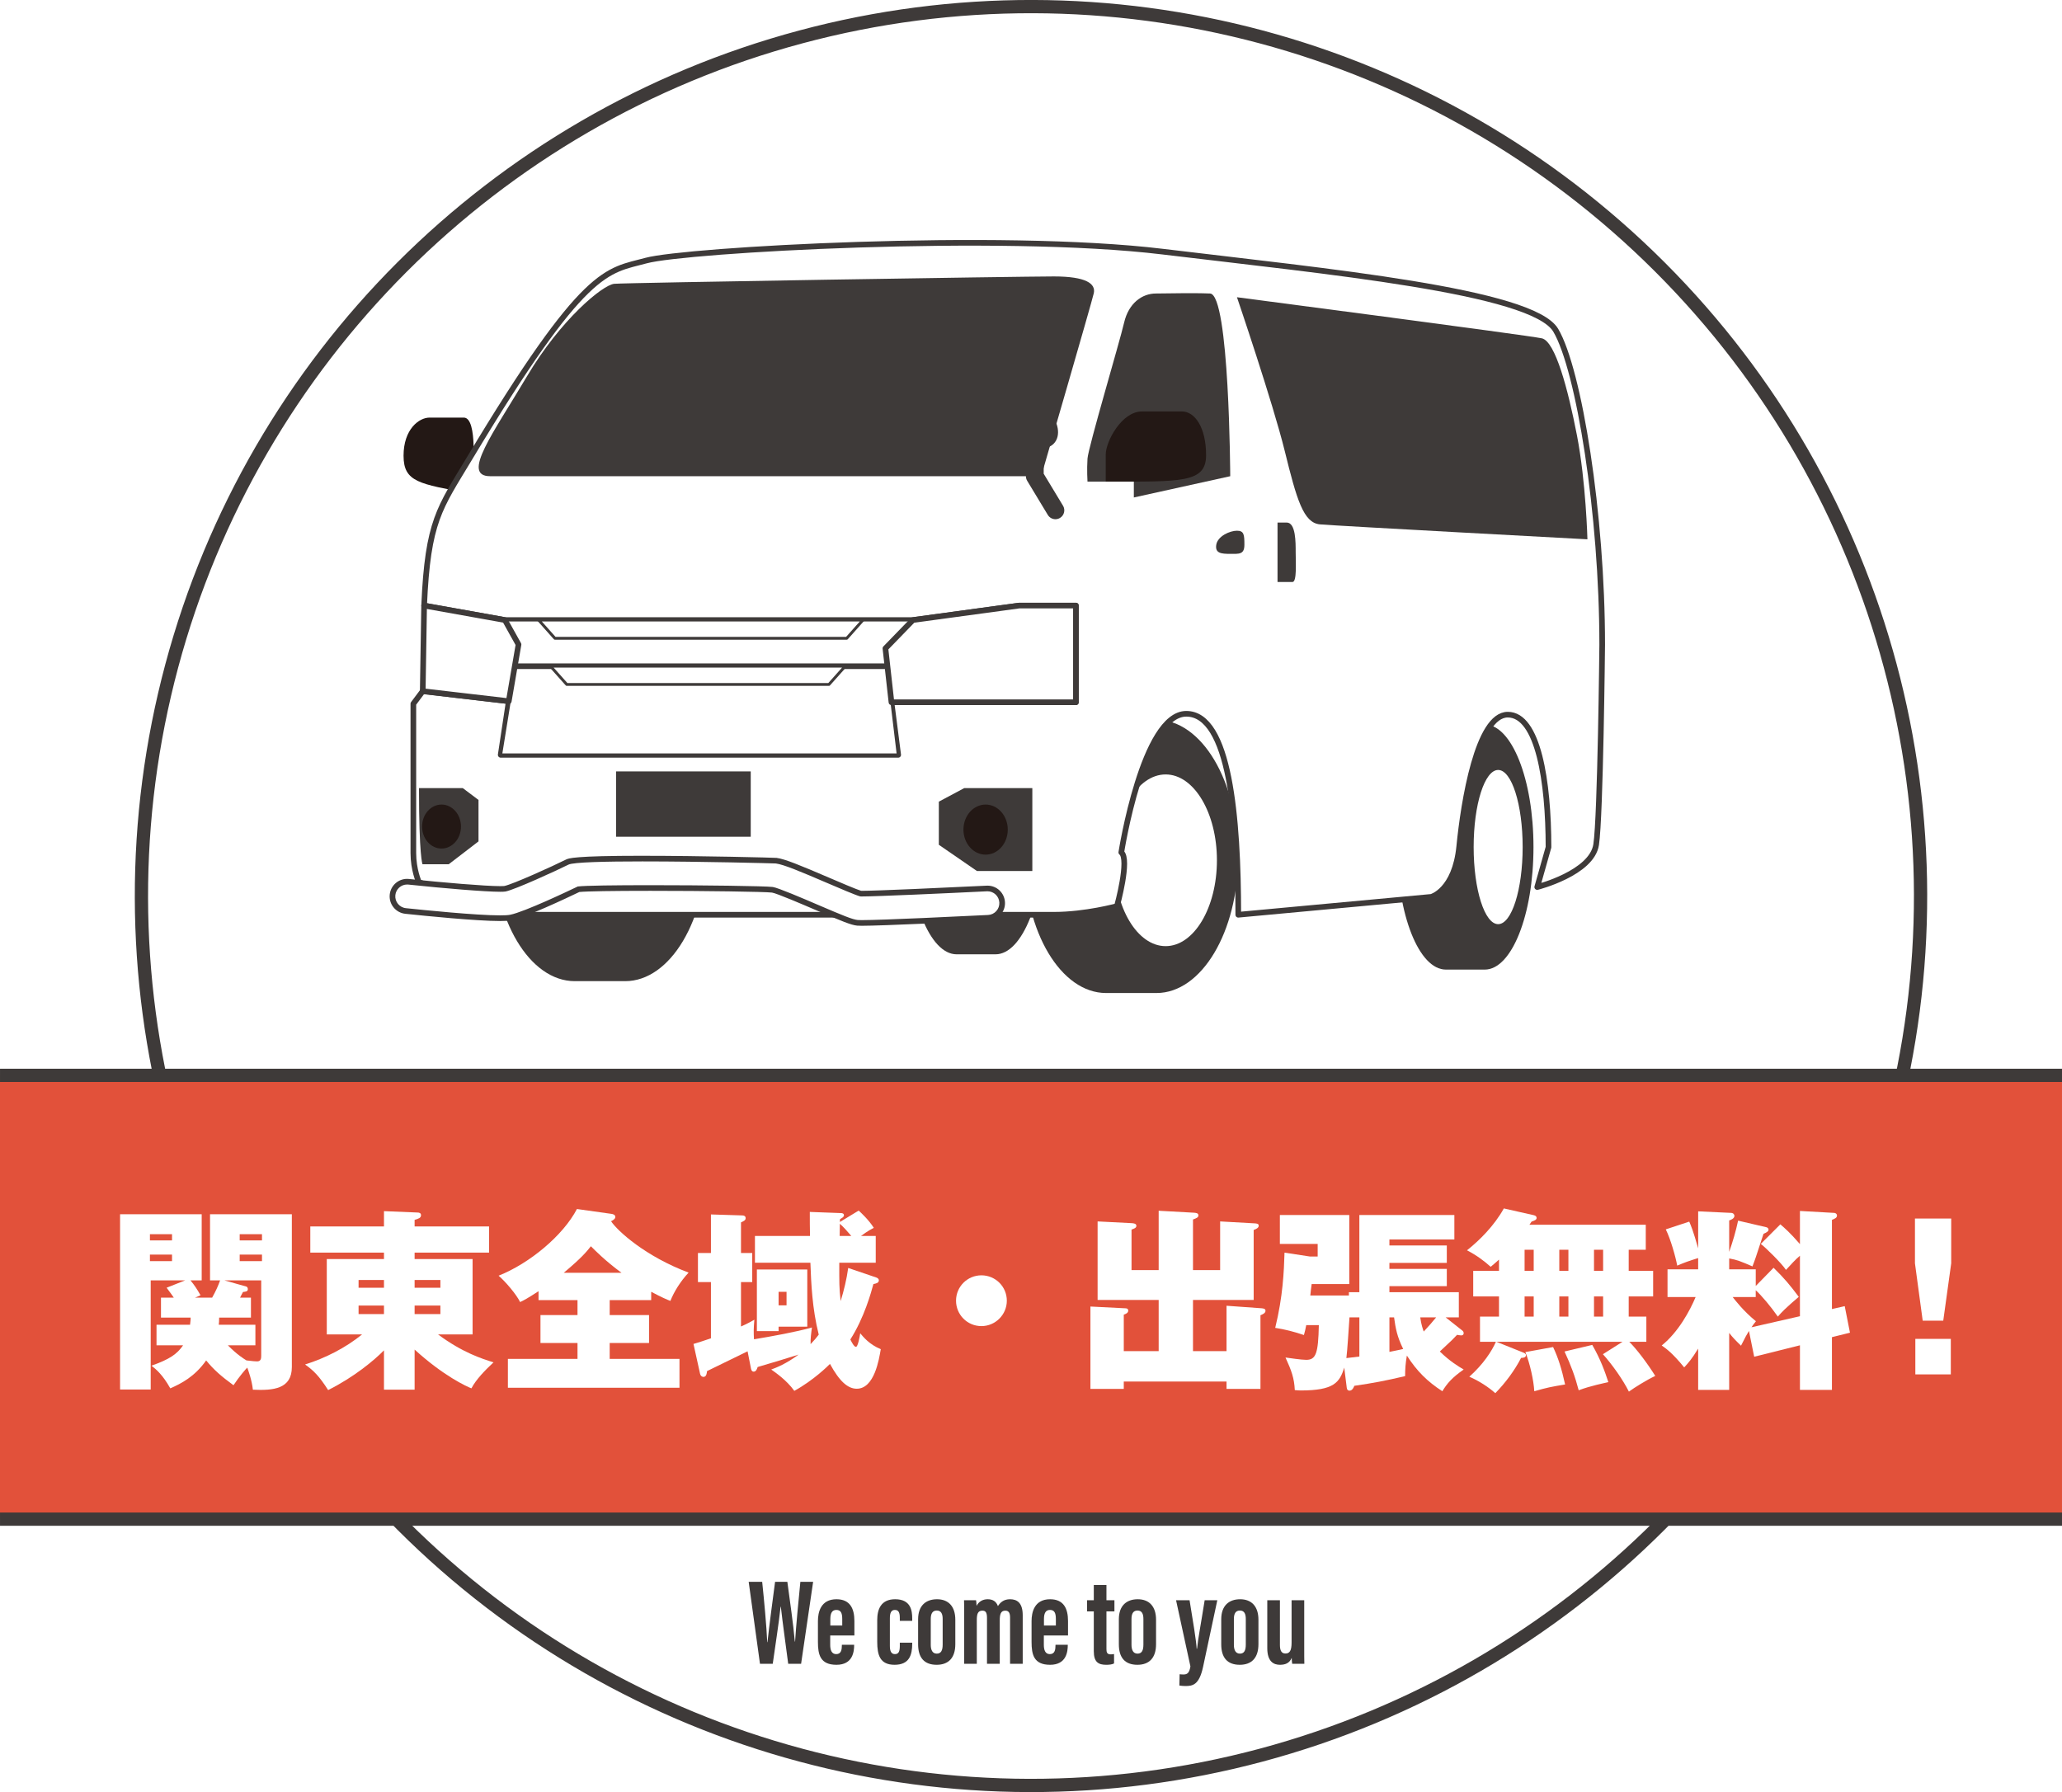 <?xml version="1.0" encoding="UTF-8"?>
<svg id="_レイヤー_1" data-name="レイヤー_1" xmlns="http://www.w3.org/2000/svg" version="1.1" xmlns:xlink="http://www.w3.org/1999/xlink" viewBox="0 0 455.684 396.094">
  <!-- Generator: Adobe Illustrator 29.3.1, SVG Export Plug-In . SVG Version: 2.1.0 Build 151)  -->
  <defs>
    <style>
      .st0, .st1, .st2 {
        fill: #fff;
      }

      .st0, .st3 {
        stroke-width: .624px;
      }

      .st0, .st3, .st2, .st4 {
        stroke-linecap: round;
        stroke-linejoin: round;
      }

      .st0, .st2, .st4, .st5 {
        stroke: #3e3a39;
      }

      .st6 {
        fill: #3e3a39;
      }

      .st7 {
        fill: #231815;
      }

      .st3 {
        stroke: #231815;
      }

      .st3, .st4, .st5 {
        fill: none;
      }

      .st8 {
        fill: #e2513a;
      }

      .st9 {
        filter: url(#drop-shadow-1);
      }

      .st2, .st4 {
        stroke-width: 1.248px;
      }

      .st5 {
        stroke-miterlimit: 10;
        stroke-width: 2.928px;
      }
    </style>
    <filter id="drop-shadow-1" x="23.534" y="264.097" width="407.666" height="43.833" filterUnits="userSpaceOnUse">
      <feOffset dx="3" dy="3"/>
      <feGaussianBlur result="blur" stdDeviation="0"/>
      <feFlood flood-color="#920e14" flood-opacity=".75"/>
      <feComposite in2="blur" operator="in"/>
      <feComposite in="SourceGraphic"/>
    </filter>
  </defs>
  <circle class="st5" cx="227.843" cy="198.047" r="196.583" transform="translate(-73.307 219.116) rotate(-45)"/>
  <rect class="st8" y="237.681" width="455.682" height="98.094"/>
  <line class="st5" x1=".002" y1="237.681" x2="455.684" y2="237.681"/>
  <line class="st5" x1="455.684" y1="335.774" x2=".002" y2="335.774"/>
  <g>
    <path class="st7" d="M104.448,104.633s1.221-12.334-1.954-12.334h-7.572c-2.32,0-5.74,2.565-5.74,8.427s3.541,6.228,14.533,8.304l.732-4.397Z"/>
    <g>
      <g>
        <path class="st6" d="M328.122,160.139h-8.595c-5.944,0-10.763,12.126-10.763,27.084s4.819,27.084,10.763,27.084h8.595c5.945,0,10.764-12.126,10.764-27.084s-4.819-27.084-10.764-27.084Z"/>
        <ellipse class="st1" cx="331.079" cy="187.223" rx="5.415" ry="17.04"/>
      </g>
      <path class="st6" d="M220.002,156.761h-8.595c-5.945,0-10.764,12.126-10.764,27.084s4.819,27.084,10.764,27.084h8.595c5.944,0,10.764-12.126,10.764-27.084s-4.819-27.084-10.764-27.084Z"/>
      <g>
        <path class="st6" d="M255.578,159.097h-11.146c-9.961,0-18.037,13.518-18.037,30.193s8.075,30.193,18.037,30.193h11.146c9.961,0,18.037-13.518,18.037-30.193s-8.075-30.193-18.037-30.193Z"/>
        <path class="st6" d="M138.161,156.476h-11.146c-9.961,0-18.037,13.518-18.037,30.193s8.075,30.193,18.037,30.193h11.146c9.961,0,18.037-13.518,18.037-30.193s-8.075-30.193-18.037-30.193Z"/>
        <ellipse class="st1" cx="257.595" cy="190.147" rx="11.335" ry="18.975"/>
      </g>
      <g>
        <path class="st2" d="M343.802,72.994c-5.134-8.688-50.945-13.032-86.883-17.376-35.938-4.344-105.444-.395-114.132,1.974-8.688,2.37-13.415,1.032-39.097,43.836-6.542,10.903-9.151,13.702-9.962,32.423l17.851,3.195h90.168l23.471-3.195h12.549v21.368h-40.762l1.488,11.619h-87.843l1.785-11.852-19.013-2.218-2.076,2.777v33.01c0,3.668,1.223,6.419,1.223,6.419l19.659,7.21h120.699c7.002,0,13.911-1.908,13.911-1.908,0,0,2.872-10.341.957-11.873,0,0,4.788-30.639,14.362-30.639s11.49,22.966,11.49,44.421l42.657-3.952s5.218-1.403,6.175-11.17c.957-9.766,4.021-29.107,10.724-29.107s9,14.745,9,29.299l-2.489,8.809s12.064-3.064,13.022-9.383c.957-6.32,1.335-44.179,1.335-44.179,0-28.829-5.134-60.818-10.268-69.506Z"/>
        <rect class="st6" x="136.142" y="170.503" width="29.764" height="14.439"/>
      </g>
      <polygon class="st6" points="228.136 174.192 213.086 174.192 207.474 177.183 207.474 186.718 215.892 192.514 228.136 192.514 228.136 174.192"/>
      <path class="st7" d="M222.708,183.365c0,3.057-2.192,5.535-4.897,5.535s-4.897-2.478-4.897-5.535,2.192-5.535,4.897-5.535,4.897,2.478,4.897,5.535Z"/>
      <path class="st6" d="M92.594,174.192h9.679l3.472,2.617v9.161l-6.575,5.048h-5.802s-.773-1.683-.773-16.826Z"/>
      <path class="st7" d="M101.874,182.69c0,2.685-1.925,4.861-4.3,4.861s-4.3-2.176-4.3-4.861,1.925-4.861,4.3-4.861,4.3,2.176,4.3,4.861Z"/>
      <path class="st6" d="M240.328,106.452h10.24v3.503l21.302-4.7s-.165-40.218-4.459-40.383c-4.294-.165-8.904,0-11.966,0s-6.035,2.147-7.026,6.44c-.991,4.294-7.927,27.579-8.092,30.056-.165,2.477,0,5.084,0,5.084Z"/>
      <path class="st6" d="M230.097,105.254s11.155-38.344,11.62-40.436c.465-2.092-1.627-3.718-8.831-3.718s-94.583,1.394-97.139,1.627c-2.556.232-11.852,7.901-19.288,20.45-7.436,12.549-14.64,22.077-8.134,22.077h121.772Z"/>
      <g>
        <path class="st1" d="M190.452,203.995c-.459,0-.79-.009-.969-.028-1.253-.125-3.235-.94-9.039-3.431-3.03-1.3-8.669-3.72-9.762-3.873-1.523-.198-14.881-.393-26.96-.393-8.575,0-14.328.1-15.863.273-2.15,1.033-11.788,5.614-15,6.255-.487.099-1.251.146-2.334.146-5.235,0-16.353-1.115-20.89-1.596-1.779-.188-3.073-1.788-2.886-3.567.175-1.656,1.56-2.905,3.22-2.905.115,0,.231.006.349.019,7.225.764,16.642,1.586,20.244,1.586.668,0,.941-.031,1.045-.049,1.991-.398,11.06-4.542,13.75-5.887.424-.211,1.549-.773,16.611-.773,12.972,0,29.317.425,29.579.461,1.815.241,5.54,1.801,11.458,4.34,2.494,1.07,6.236,2.676,7.211,2.94.081.002.184.003.307.003,3.057,0,17.948-.666,27.546-1.139l.173-.005c1.725,0,3.142,1.355,3.228,3.086.088,1.786-1.294,3.312-3.081,3.399-5.41.267-23.414,1.137-27.935,1.137Z"/>
        <path class="st6" d="M141.969,190.396c13.1,0,29.272.425,29.492.455,1.737.231,5.427,1.777,11.296,4.296,2.727,1.17,6.442,2.764,7.368,2.988.095.004.228.006.397.006,3.096,0,18.182-.677,27.577-1.14.048-.003.095-.004.142-.004,1.377,0,2.536,1.094,2.605,2.492.071,1.445-1.043,2.675-2.488,2.746-5.727.283-23.411,1.136-27.905,1.136-.429,0-.737-.007-.904-.025-1.162-.116-3.234-.97-8.858-3.383-3.271-1.404-8.746-3.753-9.922-3.917-1.648-.214-15.44-.399-27.047-.399-7.709,0-14.454.082-16.041.29-1.845.888-11.75,5.613-14.944,6.251-.463.093-1.23.133-2.212.133-5.307,0-16.897-1.177-20.825-1.592-1.439-.153-2.482-1.443-2.33-2.882.142-1.345,1.273-2.346,2.599-2.346.093,0,.188.005.283.015,7.986.845,16.944,1.59,20.31,1.59.535,0,.929-.019,1.155-.059,2.14-.428,11.378-4.673,13.919-5.943,1.081-.54,8.102-.708,16.334-.708M127.937,195.812c.023-.011.036-.017.04-.019-.014.006-.026.013-.04.019M127.512,195.962s0,0,0,0t0,0h0s0,0,0,0M141.969,189.148c-15.211,0-16.346.567-16.892.84-3.013,1.506-11.782,5.471-13.606,5.836-.026.004-.249.035-.91.035-3.418,0-12.739-.796-20.178-1.583-.138-.015-.277-.022-.414-.022-1.981,0-3.631,1.489-3.84,3.463-.224,2.12,1.319,4.029,3.439,4.254,4.551.481,15.701,1.599,20.957,1.599,1.125,0,1.928-.051,2.457-.157,3.176-.635,12.085-4.835,15.05-6.259,1.642-.164,7.309-.258,15.69-.258,12.06,0,25.377.193,26.886.389,1.002.14,7.021,2.724,9.591,3.827,5.872,2.519,7.883,3.345,9.227,3.479.203.021.522.031,1.027.031,4.558,0,22.558-.871,27.966-1.138,1.032-.051,1.982-.5,2.676-1.266.694-.766,1.048-1.756.997-2.788-.102-2.062-1.793-3.678-3.851-3.678-.07,0-.14.002-.21.006-9.579.472-24.453,1.138-27.509,1.138-.081,0-.153,0-.214-.001-1.024-.303-4.779-1.914-7.058-2.892-6.518-2.797-9.789-4.142-11.623-4.386-.376-.051-16.758-.466-29.657-.466h0Z"/>
      </g>
      <polygon class="st0" points="201.746 137.045 195.671 143.309 198.492 166.838 110.649 166.838 114.589 142.448 111.578 137.045 201.746 137.045"/>
      <line class="st4" x1="113.813" y1="147.251" x2="196.143" y2="147.251"/>
      <polygon class="st0" points="119.036 137.045 122.628 141.08 187.118 141.08 190.71 137.045 119.036 137.045"/>
      <polygon class="st0" points="121.657 147.251 125.249 151.285 183.187 151.285 186.779 147.251 121.657 147.251"/>
      <path class="st7" d="M244.359,106.449v-6.002c0-2.834,3.501-9.504,8.003-9.504h8.837c2.834,0,5.335,3.501,5.335,9.67s-5.502,5.836-22.175,5.836Z"/>
      <path class="st6" d="M273.357,65.696s7.927,23.285,10.569,34.019c2.642,10.734,4.128,15.854,7.762,16.184,3.633.33,59.121,3.303,59.121,3.303,0,0-.33-12.716-2.312-22.955-1.982-10.239-4.789-20.808-7.762-21.468-2.972-.661-67.378-9.083-67.378-9.083Z"/>
      <path class="st6" d="M282.322,115.498v13.138h3.309c1.003,0,.702-4.413.702-6.569s.042-6.569-1.984-6.569h-2.027Z"/>
      <path class="st6" d="M275.001,120.412c0-2.207-.078-3.109-1.644-3.109s-4.273,1.203-4.574,3.109c-.301,1.905,1.162,2.006,3.088,2.006s3.13.181,3.13-2.006Z"/>
      <path class="st6" d="M234.917,111.777l-4.27-7.07v-5.67c.852-.069,1.62-.377,2.197-.954,1.691-1.691,1.126-4.999-1.263-7.388-2.389-2.389-5.696-2.954-7.388-1.263s-1.126,4.999,1.263,7.387c.398.398.823.741,1.26,1.035v7.4c0,.358.097.709.284,1.016l4.554,7.539c.369.611,1.019.95,1.684.95.346,0,.697-.092,1.015-.284.929-.561,1.227-1.77.665-2.699Z"/>
      <path class="st3" d="M93.727,133.851"/>
      <polygon class="st2" points="93.422 152.768 93.727 133.851 111.578 137.045 114.589 142.448 112.434 154.986 93.422 152.768"/>
      <polygon class="st2" points="237.766 133.85 225.217 133.85 201.746 137.045 195.671 143.309 197.004 155.218 237.766 155.218 237.766 133.85"/>
    </g>
  </g>
  <g class="st9">
    <path class="st1" d="M31.589,294.347v-4.542h7.413c.128-.985.128-1.285.128-1.585h-6.555v-4.413h2.828c-.386-.558-.557-.814-1.585-2.186l4.113-1.628h-7.627v24.122h-6.77v-38.733h18.038v14.611h-2.485c.9,1.071,1.5,2.014,2.228,3.299l-1.2.515h3.771c.857-1.543,1.328-2.614,1.756-3.813h-2.228v-14.611h18.081v33.764c0,4.842-4.07,5.228-8.612,5.013-.214-2.057-.985-4.198-1.242-4.884-.343.343-1.714,1.885-3.042,3.898-2.699-1.971-4.37-3.428-6.042-5.484-2.528,3.6-5.57,5.142-7.926,6.17-1.671-2.999-3.128-4.199-4.156-5.013,4.028-1.414,5.656-2.571,6.984-4.499h-5.87ZM35.017,271.167v-1.371h-4.884v1.371h4.884ZM30.132,274.294v1.457h4.884v-1.457h-4.884ZM45.429,288.22c0,.856-.043,1.156-.086,1.585h8.098v4.542h-6.084c2.057,2.1,3.557,2.999,4.113,3.342,1.243.172,2.143.215,2.357.215.814,0,.9-.644.9-1.2v-16.71h-8.141l4.842,1.371c.214.043.343.343.343.557,0,.558-.471.558-1.071.643-.085.172-.557,1.028-.643,1.243h2.399v4.413h-7.027ZM54.897,271.167v-1.371h-4.927v1.371h4.927ZM49.97,274.294v1.457h4.927v-1.457h-4.927Z"/>
    <path class="st1" d="M88.625,304.159h-6.77v-8.697c-2.143,2.185-6.598,5.912-12.34,8.783-1.971-3.085-3.213-4.327-5.099-5.655,4.499-1.414,8.955-3.686,12.597-6.642h-7.798v-16.667h12.64v-1.414h-16.282v-5.784h16.282v-3.386l7.327.301c.514,0,.856.128.856.6,0,.6-.557.771-1.414,1.028v1.457h16.453v5.784h-16.453v1.414h12.812v16.667h-7.627c5.356,3.984,9.641,5.355,12.254,6.17-1.885,1.757-3.855,3.771-4.884,5.741-1.028-.386-6.17-2.742-12.555-8.569v8.869ZM81.855,279.908h-5.613v1.714h5.613v-1.714ZM81.855,285.564h-5.613v1.885h5.613v-1.885ZM88.625,281.621h5.699v-1.714h-5.699v1.714ZM88.625,287.449h5.699v-1.885h-5.699v1.885Z"/>
    <path class="st1" d="M131.736,287.662h8.698v6.17h-8.698v3.514h15.425v6.385h-37.919v-6.385h15.382v-3.514h-8.184v-6.17h8.184v-3.299h-8.612v-1.971c-2.571,1.671-3.257,2.014-4.07,2.399-.857-1.757-3.3-4.585-4.756-5.827,6.898-2.742,14.268-8.912,17.31-14.739l7.627,1.071c.3.043.857.171.857.686,0,.471-.601.771-.943.942,1.414,2.143,7.627,7.798,17.139,11.354-1.757,1.885-3.213,4.199-4.027,6.256-.814-.301-1.885-.771-4.242-2.015v1.843h-9.169v3.299ZM134.351,278.323c-3.6-2.657-5.742-4.842-6.771-5.87-.942,1.199-2.014,2.527-5.998,5.87h12.769Z"/>
    <path class="st1" d="M163.835,276.094v-5.913h12.169c-.043-.471-.043-4.841-.043-5.312l6.941.257c.128,0,.6.043.6.472,0,.386-.343.557-.856.856,0,.215-.043.386-.043.643l4.156-2.527c.514.471,2.228,2.057,3.342,3.813-1.457.729-2.571,1.628-2.828,1.799h3.257v5.913h-8.056c0,4.413-.043,5.441.3,8.483.729-2.356,1.328-4.841,1.671-7.326l6.17,2.1c.258.085.601.257.601.643,0,.6-.729.729-1.2.813-.514,1.886-2.014,7.413-5.099,12.255.3.6.814,1.628,1.242,1.628s.814-2.186.943-2.999c.643.771,2.014,2.484,4.541,3.513-.386,2.271-1.413,8.741-5.312,8.741-1.971,0-3.813-1.628-5.913-5.484-.429.429-3.599,3.599-7.884,5.956-1.714-2.399-4.199-4.071-5.099-4.714,1.157-.428,3.256-1.242,6.041-3.299-3.685,1.157-4.541,1.414-9.04,2.742-.129.343-.3,1.028-.9,1.028-.3,0-.471-.257-.557-.6l-.771-3.899c-2.999,1.457-6.898,3.385-8.955,4.37-.085.601-.171,1.286-.813,1.286-.172,0-.6-.129-.729-.686l-1.457-6.599c.9-.257,1.457-.429,3.856-1.243v-12.425h-2.871v-6.428h2.871v-8.526l6.898.215c.386,0,.771.128.771.6s-.385.643-1.027.942v6.77h2.484v6.428h-2.484v9.812c1.371-.6,2.185-1.071,2.956-1.5-.172,1.886-.172,2.828-.086,4.328,3.899-.643,9.341-1.628,12.812-2.614-.172,1.2-.343,2.528-.3,3.686.813-.857,1.328-1.457,1.799-2.1-1.456-5.827-1.671-11.312-1.842-15.896h-12.255ZM175.404,277.594v12.64h-6.342v.985h-4.799v-13.625h11.141ZM169.062,282.521v3h1.757v-3h-1.757ZM185.13,270.181c-1.07-1.242-1.542-1.799-2.527-2.699,0,.386-.043,2.271-.043,2.699h2.57Z"/>
    <path class="st1" d="M219.5,284.493c0,3.085-2.528,5.612-5.612,5.612-3.128,0-5.613-2.527-5.613-5.612,0-3.128,2.527-5.613,5.613-5.613s5.612,2.485,5.612,5.613Z"/>
    <path class="st1" d="M268.052,295.632v-10.026l7.756.558c.3.043.856.043.856.557s-.6.771-1.113.985v16.282h-7.499v-1.628h-22.708v1.628h-7.37v-18.21l7.584.386c.3,0,.771,0,.771.514s-.515.729-.985.9v8.055h7.712v-11.312h-13.496v-17.353l7.584.386c.428.043.985.085.985.6,0,.472-.601.643-1.071.814v8.954h5.998v-13.11l7.756.428c.428.043,1.028.043,1.028.601,0,.428-.386.6-1.2.899v11.183h5.999v-10.754l7.669.429c.386.042.857.042.857.514,0,.515-.643.771-1.114.942v15.468h-13.411v11.312h7.412Z"/>
    <path class="st1" d="M294.067,299.275c-1.028,3.299-2.271,5.056-9.641,5.056-.515,0-.729-.043-1.285-.086-.129-2.656-.729-4.284-2.057-7.198.686.086,3.47.515,4.584.515,2.143,0,2.656-1.414,2.785-7.67h-2.785c-.171.899-.3,1.457-.514,2.186-2.143-.729-4.156-1.243-6.342-1.586,1.714-6.983,1.928-12.468,2.057-16.624l5.613.856h1.714v-2.785h-8.355v-6.384h15.339v15.253h-8.312c-.086.601-.3,2.314-.3,2.528h8.526v-.729h2.313v-17.053h20.995v5.398h-14.354v1.328h12.684v3.856h-12.684v1.328h12.684v3.813h-12.684v1.328h15.34v5.57h-2.914l3.686,2.913c.171.129.3.343.3.558s-.086.514-.558.514c-.3,0-.6-.085-.899-.128-.771.813-1.071,1.156-3.813,3.685,2.186,2.143,4.113,3.299,5.271,3.984-2.528,1.757-3.686,3.085-4.714,4.799-3.299-2.142-5.612-4.413-7.841-7.884-.3,1.757-.386,3-.386,4.542-4.37,1.028-7.069,1.543-11.226,2.143-.128.343-.429,1.071-1.071,1.071-.343,0-.557-.215-.6-.643l-.557-4.456ZM295.224,288.177c-.171,2.442-.471,7.369-.686,8.998.729-.086,1.586-.172,2.871-.343v-8.655h-2.186ZM304.05,295.804c2.186-.429,2.442-.515,3.043-.643-1.371-2.785-1.672-4.542-2.014-6.984h-1.029v7.627ZM310.863,288.177c.214,1.628.6,2.656.771,3.128,1.028-1.114,1.843-2.014,2.742-3.128h-3.513Z"/>
    <path class="st1" d="M328.266,275.409c-.899.814-1.371,1.2-1.843,1.586-1.328-1.2-2.999-2.485-5.227-3.643,2.742-2.185,5.998-5.398,8.141-9.255l6.641,1.5c.343.086.601.257.601.6,0,.429-.515.6-1.114.814-.257.386-.386.557-.472.686h25.708v5.527h-3.771v4.67h5.399v5.655h-5.399v4.456h3.899v5.57h-3.771c1.671,1.671,3.941,4.671,5.741,7.541-1.842.857-4.67,2.614-5.827,3.471-1.328-2.656-3.728-6.041-5.741-8.27l4.327-2.742h-27.851l5.656,2.271c.557.214.857.343.857.686,0,.557-.686.6-1.071.6-1.457,2.828-3.514,5.57-5.699,7.798-1.585-1.414-3.599-2.699-5.741-3.642,3.085-2.742,4.971-5.656,5.87-7.713h-3.514v-5.57h4.199v-4.456h-5.698v-5.655h5.698v-2.485ZM333.921,277.894h2.014v-4.67h-2.014v4.67ZM333.921,288.005h2.014v-4.456h-2.014v4.456ZM340.22,294.733c1.157,2.442,1.885,4.799,2.656,8.27-3.085.514-3.984.686-6.812,1.499-.129-2.356-.942-6.084-1.971-8.654l6.127-1.114ZM341.591,277.894h2.014v-4.67h-2.014v4.67ZM341.591,288.005h2.014v-4.456h-2.014v4.456ZM348.875,294.261c1.842,3.214,2.785,5.87,3.556,8.227-.899.215-3.941.814-6.555,1.8-.771-2.956-1.672-5.441-3.128-8.569l6.127-1.457ZM349.261,273.224v4.67h2.014v-4.67h-2.014ZM349.261,283.549v4.456h2.014v-4.456h-2.014Z"/>
    <path class="st1" d="M388.943,277.208c2.485,2.442,3.599,3.813,5.57,6.427-.343.343-2.871,2.313-4.628,4.37-1.585-2.271-3.642-4.713-4.885-5.827v1.5h-5.099c.515.643,2.313,3.042,5.142,5.355-.471.601-.643.814-.985,1.329l10.712-2.442v-13.368c-1.028.856-1.928,1.885-3.085,3.128-.985-1.5-4.628-5.057-5.57-5.742l4.327-4.327c.986.856,2.143,1.843,4.328,4.37v-7.326l7.584.428c.257,0,.6.215.6.558,0,.514-.386.686-1.114.985v19.709l2.828-.643,1.157,5.87-3.985.985v11.654h-7.069v-9.854l-10.112,2.528-1.156-5.699c-.472.771-.771,1.285-1.757,3.257-1.328-1.286-1.928-1.929-2.613-2.828v12.597h-6.855v-9.126c-1.457,2.399-2.229,3.213-3.086,4.156-2.57-3.128-3.855-4.07-4.97-4.842,3.728-2.999,6.256-7.756,7.498-10.712h-6.213v-6.127h6.771v-2.485c-2.186.686-2.914.942-4.628,1.671-.343-1.885-1.457-5.87-2.528-8.012l5.185-1.714c.386.899.857,1.971,1.972,5.912v-8.184l7.326.343c.557.043.686.472.686.643,0,.558-.643.857-1.156,1.028v6.941c.813-2.313,1.456-4.499,1.971-6.898l6.256,1.457c.214.043.471.257.471.515,0,.343-.3.6-1.114.942-1.799,5.527-1.885,5.741-2.442,7.198-2.484-1.071-3.385-1.457-5.141-1.757v2.399h5.869v3.685l3.942-4.027Z"/>
    <path class="st1" d="M428.2,266.326v9.897l-1.757,12.683h-4.542l-1.714-12.683v-9.897h8.013ZM420.273,292.933h7.841v7.841h-7.841v-7.841Z"/>
  </g>
  <g>
    <path class="st6" d="M167.949,367.747l-2.496-18.123h2.984c.407,3.907.977,9.93,1.113,13.349h.054c.407-3.825,1.167-9.388,1.682-13.349h2.713c.542,4.097,1.302,9.225,1.655,13.213h.054c.217-3.527.76-9.116,1.167-13.213h2.822l-2.659,18.123h-2.849c-.516-4.069-1.221-8.898-1.628-12.615h-.054c-.407,3.798-1.194,8.709-1.736,12.615h-2.822Z"/>
    <path class="st6" d="M183.469,361.481v2.062c0,1.085.271,2.062,1.329,2.062,1.112,0,1.248-1.004,1.248-2.008v-.055h2.713v.055c0,1.465-.298,4.367-3.907,4.367-3.581,0-4.097-2.225-4.097-5.046v-4.612c0-1.926.597-4.829,4.097-4.829,2.984,0,3.961,2.035,3.961,4.803v3.201h-5.344ZM186.128,359.283v-1.438c0-1.302-.299-2.008-1.302-2.008-.896,0-1.33.651-1.33,2.008v1.438h2.632Z"/>
    <path class="st6" d="M201.593,363.081v.189c0,2.551-.651,4.693-3.907,4.693-3.229,0-3.826-2.17-3.826-5.073v-4.802c0-2.306.76-4.612,3.961-4.612,3.446,0,3.771,2.496,3.771,4.232v.543h-2.74v-.597c0-1.086-.19-1.818-1.085-1.818-.814,0-1.112.651-1.112,1.845v6.077c0,.978.19,1.846,1.112,1.846.896,0,1.085-.706,1.085-1.846v-.678h2.74Z"/>
    <path class="st6" d="M211.116,358.008v5.398c0,3.012-1.492,4.558-4.124,4.558-2.74,0-4.097-1.573-4.097-4.53v-5.534c0-3.039,1.736-4.423,4.178-4.423,2.523,0,4.042,1.574,4.042,4.531ZM205.689,357.845v5.697c0,1.112.353,1.953,1.33,1.953.95,0,1.302-.705,1.302-2.007v-5.644c0-1.085-.298-1.872-1.302-1.872-.922,0-1.33.651-1.33,1.872Z"/>
    <path class="st6" d="M213.069,357.764c0-2.795,0-3.419-.027-4.069h2.659c.081.434.081.759.108,1.247.488-.949,1.356-1.465,2.469-1.465,1.14,0,1.899.516,2.252,1.52.488-.76,1.221-1.52,2.686-1.52,1.546,0,2.794.787,2.794,3.527v10.743h-2.794v-10.228c0-.977-.271-1.52-1.058-1.52-.977,0-1.221.76-1.221,2.144v9.604h-2.821v-10.174c0-1.274-.38-1.573-1.031-1.573-1.003,0-1.221.76-1.221,2.089v9.658h-2.794v-9.983Z"/>
    <path class="st6" d="M230.679,361.481v2.062c0,1.085.271,2.062,1.329,2.062,1.112,0,1.248-1.004,1.248-2.008v-.055h2.713v.055c0,1.465-.299,4.367-3.907,4.367-3.581,0-4.097-2.225-4.097-5.046v-4.612c0-1.926.597-4.829,4.097-4.829,2.984,0,3.961,2.035,3.961,4.803v3.201h-5.344ZM233.337,359.283v-1.438c0-1.302-.299-2.008-1.302-2.008-.896,0-1.33.651-1.33,2.008v1.438h2.632Z"/>
    <path class="st6" d="M240.228,353.695h1.492v-3.364h2.795v3.364h1.763v2.469h-1.763v8.302c0,.65.081,1.193.922,1.193.244,0,.624-.027.76-.081v2.089c-.461.244-1.167.298-1.709.298-1.736,0-2.768-.569-2.768-3.011v-8.79h-1.492v-2.469Z"/>
    <path class="st6" d="M255.477,358.008v5.398c0,3.012-1.492,4.558-4.124,4.558-2.74,0-4.097-1.573-4.097-4.53v-5.534c0-3.039,1.736-4.423,4.178-4.423,2.523,0,4.043,1.574,4.043,4.531ZM250.05,357.845v5.697c0,1.112.354,1.953,1.33,1.953.949,0,1.302-.705,1.302-2.007v-5.644c0-1.085-.298-1.872-1.302-1.872-.923,0-1.33.651-1.33,1.872Z"/>
    <path class="st6" d="M262.884,353.695c.759,4.611,1.465,8.898,1.573,10.716h.081c.244-2.414.814-5.209,1.683-10.716h2.794l-3.147,14.731c-.868,4.042-2.333,4.232-3.934,4.232-.488,0-.922-.055-1.302-.108l.054-2.496s.488.054.814.054c.868,0,1.329-.298,1.573-1.79l-3.174-14.623h2.984Z"/>
    <path class="st6" d="M278.104,358.008v5.398c0,3.012-1.492,4.558-4.124,4.558-2.74,0-4.097-1.573-4.097-4.53v-5.534c0-3.039,1.736-4.423,4.178-4.423,2.523,0,4.043,1.574,4.043,4.531ZM272.678,357.845v5.697c0,1.112.354,1.953,1.33,1.953.949,0,1.302-.705,1.302-2.007v-5.644c0-1.085-.298-1.872-1.302-1.872-.923,0-1.33.651-1.33,1.872Z"/>
    <path class="st6" d="M288.224,363.651c0,2.062,0,3.364.027,4.097h-2.686c-.055-.298-.108-.949-.108-1.329-.488,1.221-1.465,1.546-2.604,1.546-1.303,0-2.795-.623-2.795-3.662v-10.607h2.795v9.902c0,1.274.38,1.872,1.221,1.872.896,0,1.356-.57,1.356-2.415v-9.359h2.794v9.956Z"/>
  </g>
</svg>